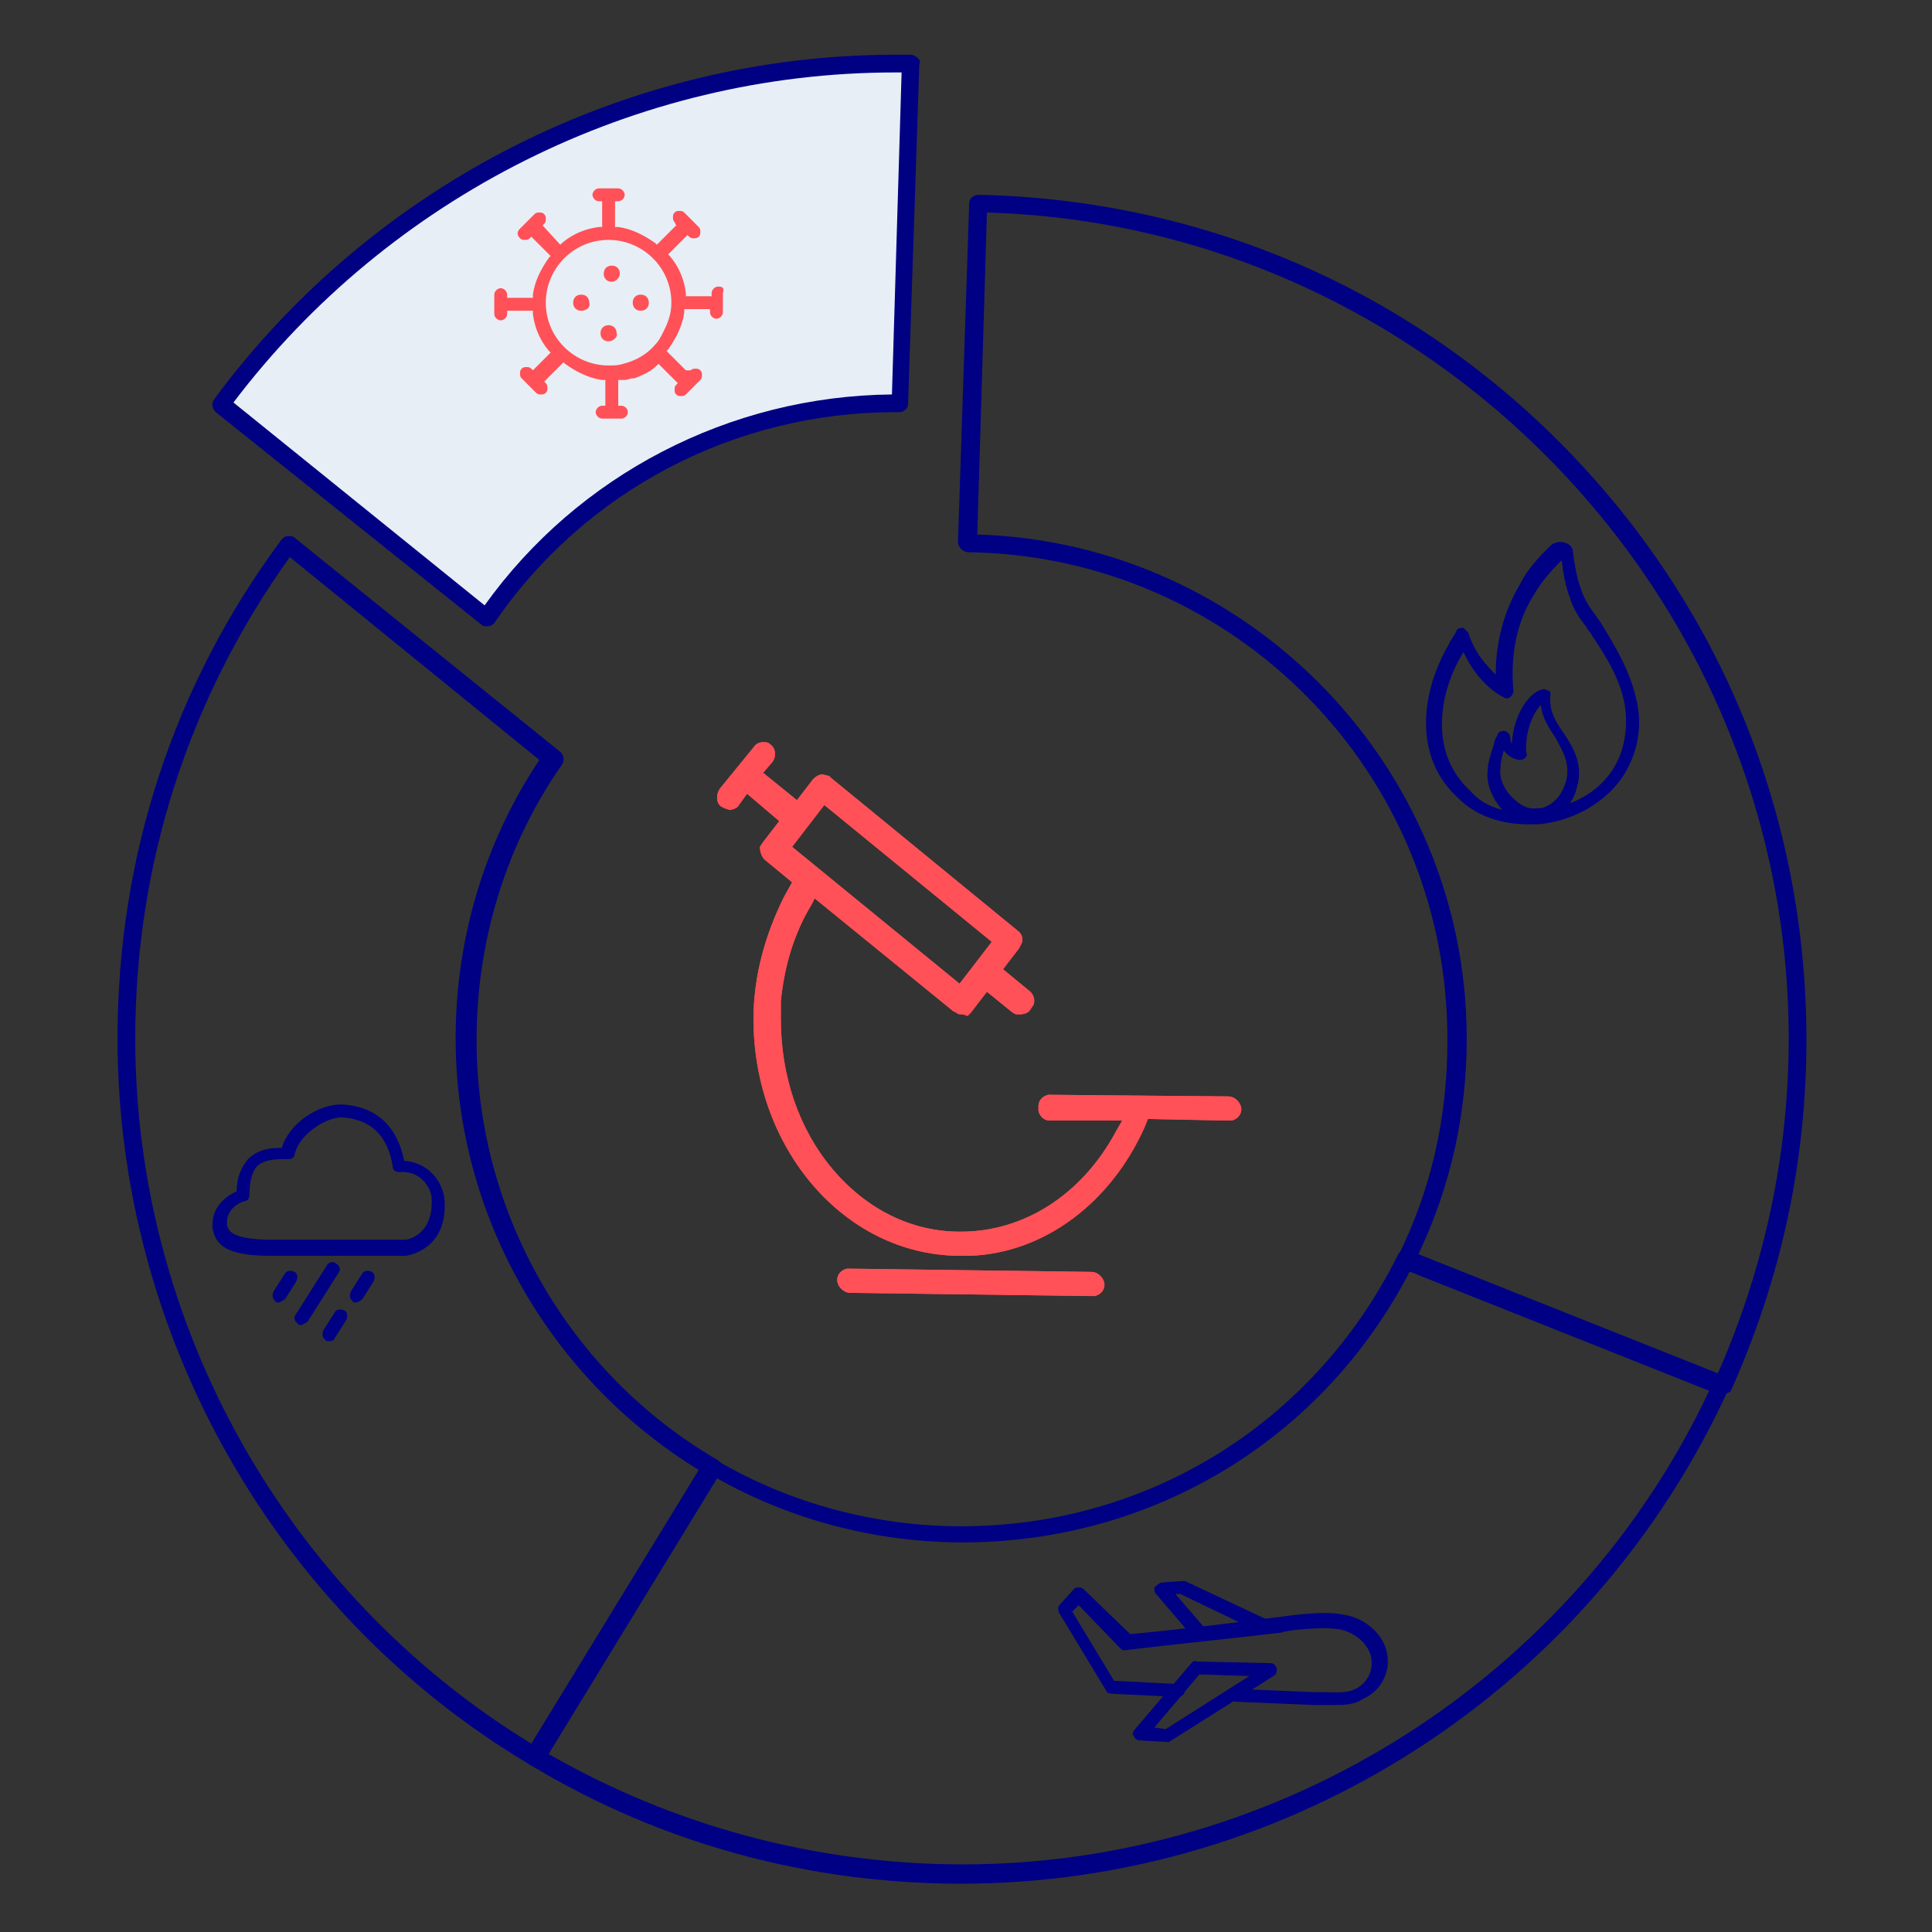 <?xml version="1.0" encoding="utf-8"?>
<!-- Generator: Adobe Illustrator 26.5.0, SVG Export Plug-In . SVG Version: 6.00 Build 0)  -->
<svg version="1.1" id="Layer_1" xmlns="http://www.w3.org/2000/svg" xmlns:xlink="http://www.w3.org/1999/xlink" x="0px" y="0px"
	 viewBox="0 0 120 120" enable-background="new 0 0 120 120" xml:space="preserve">
<rect x="0" y="0" width="120" height="120" fill="#333333" stroke="none"/>
<g>
	<path fill="#E7EEF6" d="M56.6,4l-0.7,21.1h-0.3c-10.5,0-19.8,5.3-25.4,13.3L13.8,25.1C23.2,12.3,38.4,4,55.6,4
		C55.9,4,56.2,4,56.6,4z"/>
	<path fill="#000083" d="M30.2,38.9c-0.1,0-0.2,0-0.3-0.1L13.4,25.6c-0.2-0.2-0.3-0.5-0.1-0.8C23.2,11.4,39,3.4,55.6,3.4
		c0.3,0,0.7,0,1,0c0.1,0,0.3,0.1,0.4,0.2c0.1,0.1,0.2,0.2,0.1,0.4l-0.7,21.1c0,0.3-0.3,0.5-0.5,0.5h-0.3c-10,0-19.3,4.9-24.9,13.1
		C30.6,38.8,30.5,38.9,30.2,38.9C30.3,38.9,30.3,38.9,30.2,38.9z M14.5,25l15.6,12.6c5.8-8.1,15.2-13,25.3-13.1l0.6-20
		c-0.1,0-0.3,0-0.4,0C39.5,4.5,24.2,12.2,14.5,25z"/>
</g>
<rect fill-rule="evenodd" clip-rule="evenodd" fill="none" width="120" height="120"/>
<g>
	<g>
		<g id="Fill-137_00000140000099057513711510000011174242214689652614_">
			<path fill-rule="evenodd" clip-rule="evenodd" fill="#FF5157" d="M38,17.5c-0.3,0-0.5-0.2-0.5-0.5c0-0.3,0.2-0.5,0.5-0.5
				c0.3,0,0.5,0.2,0.5,0.5C38.5,17.2,38.3,17.5,38,17.5"/>
		</g>
		<g id="Fill-139_00000164508197389641722190000009423633282322781324_">
			<path fill-rule="evenodd" clip-rule="evenodd" fill="#FF5157" d="M36.1,19.3c-0.3,0-0.5-0.2-0.5-0.5c0-0.3,0.2-0.5,0.5-0.5
				c0.3,0,0.5,0.2,0.5,0.5C36.7,19.1,36.4,19.3,36.1,19.3"/>
		</g>
		<g>
			<path fill-rule="evenodd" clip-rule="evenodd" fill="#FF5157" d="M44.6,17.8c-0.2,0-0.4,0.2-0.4,0.4v0.2l-1.6,0l0-0.2
				c-0.1-0.8-0.4-1.6-1-2.3l-0.1-0.1l1.2-1.2l0.1,0.1c0.1,0.1,0.2,0.1,0.3,0.1s0.2,0,0.3-0.1c0.1-0.1,0.1-0.2,0.1-0.3
				c0-0.1,0-0.2-0.1-0.3l-0.9-0.9c-0.1-0.1-0.2-0.1-0.3-0.1c-0.1,0-0.2,0-0.3,0.1c-0.1,0.1-0.1,0.2-0.1,0.3c0,0.1,0,0.2,0.1,0.3
				L42,14l-1.2,1.2l-0.1-0.1c-0.7-0.5-1.5-0.9-2.3-1l-0.2,0v-1.6l0.2,0c0.2,0,0.4-0.2,0.4-0.4c0-0.2-0.2-0.4-0.4-0.4h-1.2
				c-0.2,0-0.4,0.2-0.4,0.4c0,0.2,0.2,0.4,0.4,0.4h0.2l0,1.6l-0.2,0c-0.8,0.1-1.6,0.4-2.3,1l-0.1,0.1L33.7,14l0.1-0.1
				c0.1-0.1,0.1-0.2,0.1-0.3c0-0.1,0-0.2-0.1-0.3c-0.1-0.1-0.2-0.1-0.3-0.1c-0.1,0-0.2,0-0.3,0.1l-0.9,0.9c-0.2,0.2-0.2,0.4,0,0.6
				c0.1,0.1,0.2,0.1,0.3,0.1c0.1,0,0.2,0,0.3-0.1l0.1-0.1l1.2,1.2l-0.1,0.1c-0.5,0.7-0.9,1.5-1,2.3l0,0.2l-1.6,0v-0.2
				c0-0.2-0.2-0.4-0.4-0.4c-0.2,0-0.4,0.2-0.4,0.4v1.2c0,0.2,0.2,0.4,0.4,0.4c0.2,0,0.4-0.2,0.4-0.4l0-0.2h1.6l0,0.2
				c0.1,0.8,0.4,1.6,1,2.3l0.1,0.1L33.1,23l-0.1-0.1c-0.1-0.1-0.2-0.1-0.3-0.1c-0.1,0-0.2,0-0.3,0.1c-0.1,0.1-0.1,0.2-0.1,0.3
				c0,0.1,0,0.2,0.1,0.3l0.9,0.9c0.1,0.1,0.2,0.1,0.3,0.1c0.1,0,0.2,0,0.3-0.1c0.1-0.1,0.1-0.2,0.1-0.3c0-0.1,0-0.2-0.1-0.3
				l-0.1-0.1l1.2-1.2l0.1,0.1c0.7,0.5,1.5,0.9,2.3,1l0.2,0l0,1.6h-0.2c-0.2,0-0.4,0.2-0.4,0.4c0,0.2,0.2,0.4,0.4,0.4h1.2
				c0.2,0,0.4-0.2,0.4-0.4c0-0.2-0.2-0.4-0.4-0.4l-0.2,0v-1.6l0.2,0c0.1,0,0.2,0,0.2,0c0,0,0,0,0,0c0,0,0,0,0,0
				c0.2,0,0.3-0.1,0.5-0.1c0,0,0.1,0,0.1,0c0.5-0.2,1-0.4,1.4-0.8l0.1-0.1l0.2,0.2l1,1l-0.1,0.1c-0.1,0.1-0.1,0.2-0.1,0.3
				s0,0.2,0.1,0.3c0.1,0.1,0.2,0.1,0.3,0.1c0.1,0,0.2,0,0.3-0.1l0.9-0.9c0.1-0.1,0.1-0.2,0.1-0.3c0-0.1,0-0.2-0.1-0.3
				c-0.1-0.1-0.2-0.1-0.3-0.1c-0.1,0-0.2,0-0.3,0.1L42.6,23l-0.4-0.4c0,0,0,0,0,0l-0.8-0.8l0.1-0.1c0.5-0.7,0.9-1.5,1-2.3l0-0.2h1.6
				l0,0.2c0,0.2,0.2,0.4,0.4,0.4c0.2,0,0.4-0.2,0.4-0.4v-1.2C45,17.9,44.9,17.8,44.6,17.8z M37.8,22.7c-2.1,0-3.9-1.7-3.9-3.9
				c0-2.1,1.7-3.9,3.9-3.9c2.1,0,3.9,1.7,3.9,3.9c0,0.5-0.1,0.9-0.3,1.4c0,0,0,0,0,0c-0.2,0.4-0.4,0.9-0.7,1.2c0,0,0,0,0,0
				c-0.5,0.6-1.2,1-2,1.2c0,0,0,0,0,0C38.4,22.7,38.1,22.7,37.8,22.7z"/>
			<path fill-rule="evenodd" clip-rule="evenodd" fill="#FF5157" d="M39.8,19.3c0.3,0,0.5-0.2,0.5-0.5c0-0.3-0.2-0.5-0.5-0.5
				c-0.3,0-0.5,0.2-0.5,0.5C39.3,19.1,39.5,19.3,39.8,19.3z"/>
		</g>
		<g id="Fill-143_00000078767037261707600150000017507735133191822249_">
			<path fill-rule="evenodd" clip-rule="evenodd" fill="#FF5157" d="M37.8,21.2c-0.3,0-0.5-0.2-0.5-0.5c0-0.3,0.2-0.5,0.5-0.5
				c0.3,0,0.5,0.2,0.5,0.5C38.4,20.9,38.1,21.2,37.8,21.2"/>
		</g>
	</g>
	<g>
		<g>
			<g>
				<path fill-rule="evenodd" clip-rule="evenodd" fill="#FF5157" d="M76.2,68.5l-11-0.1l-0.1,0l-0.1,0c-0.2,0.1-0.3,0.2-0.3,0.3
					l0,0.1l0,0.1c0,0.2,0.2,0.3,0.4,0.3l5.1,0.1l-0.7,1.3c-2.1,4-6,6.4-10.1,6.4c-6.4-0.1-11.6-6.2-11.5-13.6l0-0.5l0-0.5
					c0.2-2.2,0.8-4.3,1.9-6.2l0.5-0.8l8.9,7.3l0.1,0l0.1,0c0,0,0.1,0,0.1,0l0,0l0.1,0l0,0l0.1,0c0,0,0.1-0.1,0.1-0.1l1.3-1.6
					l1.9,1.6l0.1,0.1l0,0c0,0,0.1,0,0.1,0c0.1,0,0.2,0,0.3-0.1l0.1-0.1l0-0.1c0.1-0.2,0-0.3-0.1-0.4l-2-1.6l1.2-1.6l0.1-0.1l0-0.1
					c0.1-0.2,0-0.3-0.1-0.5l-11.5-9.5l-0.1-0.1l0,0l-0.1,0c0,0-0.1,0-0.1,0c-0.1,0-0.2,0-0.3,0.1l-1.3,1.6l-2.7-2.2l0.8-1l0-0.1l0,0
					c0-0.2,0-0.3-0.2-0.4c-0.1,0-0.1-0.1-0.2-0.1c-0.1,0-0.2,0-0.2,0.1L45,49.3L45,49.3l0,0.1c-0.1,0.2,0,0.3,0.1,0.4l0.1,0.1l0,0
					l0.1,0c0,0,0.1,0,0.1,0c0.1,0,0.2,0,0.3-0.1l0.9-1.1l2.7,2.2l-1.2,1.6l-0.1,0.1l0,0l0,0.1c0,0.2,0,0.3,0.1,0.4l2,1.7l-0.4,0.7
					l-0.3,0.5c-1.2,2.2-1.9,4.8-1.9,7.4c-0.1,7.8,5.4,14.3,12.3,14.3l0.4,0l0.4,0c4.4-0.3,8.4-3.3,10.4-7.8l0.3-0.6l5.2,0.1l0.1,0
					l0.1,0c0.2-0.1,0.3-0.2,0.3-0.4C76.6,68.6,76.4,68.5,76.2,68.5z M48.6,52.7l1.3-1.6l1.3-1.6l11,9l-1.3,1.6l-1.3,1.6L48.6,52.7z
					 M67.7,79.3l-14.8-0.2l-0.1,0l-0.1,0c-0.2,0.1-0.3,0.2-0.3,0.4c0,0.2,0.2,0.4,0.4,0.4l14.9,0.2l0.1,0l0.1,0
					c0.2-0.1,0.3-0.2,0.3-0.4C68.1,79.5,67.9,79.3,67.7,79.3z"/>
				<path fill="#FF5157" d="M67.7,80.5l-14.9-0.2c-0.4,0-0.8-0.4-0.8-0.8c0-0.3,0.2-0.6,0.6-0.7l0.3,0l14.9,0.2
					c0.4,0,0.8,0.4,0.8,0.8c0,0.3-0.2,0.6-0.6,0.7L67.7,80.5z M52.9,79.5L52.9,79.5l3.3,0L52.9,79.5z M59.5,78
					c-7.1-0.1-12.7-6.7-12.7-14.7c0-2.6,0.7-5.2,1.9-7.6l0.5-0.9l-1.7-1.4c-0.2-0.2-0.3-0.5-0.3-0.8l0.2-0.3l1-1.3l-2-1.7L45.9,50
					c-0.1,0.2-0.4,0.3-0.6,0.3l-0.3-0.1l-0.2-0.1c-0.3-0.2-0.3-0.6-0.2-0.9l0.1-0.2l2.2-2.7c0.2-0.2,0.4-0.2,0.5-0.2
					c0.2,0,0.3,0,0.4,0.1c0.3,0.2,0.4,0.5,0.3,0.9L48,47.3L47.4,48l2.1,1.7l1-1.3c0.2-0.2,0.4-0.3,0.6-0.3l0.4,0.1l0.1,0.1l11.6,9.5
					c0.3,0.2,0.4,0.6,0.2,0.9l-0.1,0.2l-1,1.3l1.7,1.4c0.2,0.2,0.3,0.5,0.2,0.8L64,62.7c-0.1,0.2-0.4,0.3-0.6,0.3
					c-0.1,0-0.2,0-0.3,0l-0.2-0.1l-1.6-1.3l-1,1.3c-0.1,0.1-0.1,0.1-0.2,0.2L59.8,63l-0.1,0c-0.1,0-0.2,0-0.3-0.1l-0.2-0.1l-8.6-7
					l-0.2,0.4c-1.1,1.8-1.7,3.9-1.9,6l0,1.1c0,3.5,1.1,6.8,3.2,9.3c2.1,2.5,4.9,3.9,7.9,3.9c0,0,0.1,0,0.1,0c3.9,0,7.5-2.3,9.6-6.2
					l0.4-0.7l-4.5,0c-0.3,0-0.6-0.2-0.7-0.6l0-0.3c0-0.3,0.2-0.6,0.6-0.7l0.2,0l11,0.1c0.4,0,0.8,0.4,0.8,0.8c0,0.3-0.2,0.6-0.6,0.7
					l-0.3,0l-4.9-0.1L71.1,70c-2.1,4.7-6.2,7.8-10.8,8L59.5,78z M65.2,68.7L65.2,68.7l1.1,0L65.2,68.7z M63.3,62.1L63.3,62.1
					L63.3,62.1L63.3,62.1z M49.2,52.6l10.4,8.5l2-2.6L51.2,50L49.2,52.6z M45.6,49.2l-0.3,0.4l0,0L45.6,49.2z"/>
			</g>
			<g>
				<path fill="#FF5157" d="M76.2,68.5l-11-0.1l-0.1,0l-0.1,0c-0.2,0.1-0.3,0.2-0.3,0.3l0,0.1l0,0.1c0,0.2,0.2,0.3,0.4,0.3l5.1,0.1
					l-0.7,1.3c-2.1,4-6,6.4-10.1,6.4c-6.4-0.1-11.6-6.2-11.5-13.6l0-0.5l0-0.5c0.2-2.2,0.8-4.3,1.9-6.2l0.5-0.8l8.9,7.3l0.1,0l0.1,0
					c0,0,0.1,0,0.1,0l0,0l0.1,0l0,0l0.1,0c0,0,0.1-0.1,0.1-0.1l1.3-1.6l1.9,1.6l0.1,0.1l0,0c0,0,0.1,0,0.1,0c0.1,0,0.2,0,0.3-0.1
					l0.1-0.1l0-0.1c0.1-0.2,0-0.3-0.1-0.4l-2-1.6l1.2-1.6l0.1-0.1l0-0.1c0.1-0.2,0-0.3-0.1-0.5l-11.5-9.5l-0.1-0.1l0,0l-0.1,0
					c0,0-0.1,0-0.1,0c-0.1,0-0.2,0-0.3,0.1l-1.3,1.6l-2.7-2.2l0.8-1l0-0.1l0,0c0-0.2,0-0.3-0.2-0.4c-0.1,0-0.1-0.1-0.2-0.1
					c-0.1,0-0.2,0-0.2,0.1L45,49.3L45,49.3l0,0.1c-0.1,0.2,0,0.3,0.1,0.4l0.1,0.1l0,0l0.1,0c0,0,0.1,0,0.1,0c0.1,0,0.2,0,0.3-0.1
					l0.9-1.1l2.7,2.2l-1.2,1.6l-0.1,0.1l0,0l0,0.1c0,0.2,0,0.3,0.1,0.4l2,1.7l-0.4,0.7l-0.3,0.5c-1.2,2.2-1.9,4.8-1.9,7.4
					c-0.1,7.8,5.4,14.3,12.3,14.3l0.4,0l0.4,0c4.4-0.3,8.4-3.3,10.4-7.8l0.3-0.6l5.2,0.1l0.1,0l0.1,0c0.2-0.1,0.3-0.2,0.3-0.4
					C76.6,68.6,76.4,68.5,76.2,68.5z M48.6,52.7l1.3-1.6l1.3-1.6l11,9l-1.3,1.6l-1.3,1.6L48.6,52.7z M67.7,79.3l-14.8-0.2l-0.1,0
					l-0.1,0c-0.2,0.1-0.3,0.2-0.3,0.4c0,0.2,0.2,0.4,0.4,0.4l14.9,0.2l0.1,0l0.1,0c0.2-0.1,0.3-0.2,0.3-0.4
					C68.1,79.5,67.9,79.3,67.7,79.3z"/>
				<path fill="#FF5157" d="M67.7,80.5l-14.9-0.2c-0.4,0-0.8-0.4-0.8-0.8c0-0.3,0.2-0.6,0.6-0.7l0.3,0l14.9,0.2
					c0.4,0,0.8,0.4,0.8,0.8c0,0.3-0.2,0.6-0.6,0.7L67.7,80.5z M52.9,79.5L52.9,79.5l3.3,0L52.9,79.5z M59.5,78
					c-7.1-0.1-12.7-6.7-12.7-14.7c0-2.6,0.7-5.2,1.9-7.6l0.5-0.9l-1.7-1.4c-0.2-0.2-0.3-0.5-0.3-0.8l0.2-0.3l1-1.3l-2-1.7L45.9,50
					c-0.1,0.2-0.4,0.3-0.6,0.3l-0.3-0.1l-0.2-0.1c-0.3-0.2-0.3-0.6-0.2-0.9l0.1-0.2l2.2-2.7c0.2-0.2,0.4-0.2,0.5-0.2
					c0.2,0,0.3,0,0.4,0.1c0.3,0.2,0.4,0.5,0.3,0.9L48,47.3L47.4,48l2.1,1.7l1-1.3c0.2-0.2,0.4-0.3,0.6-0.3l0.4,0.1l0.1,0.1l11.6,9.5
					c0.3,0.2,0.4,0.6,0.2,0.9l-0.1,0.2l-1,1.3l1.7,1.4c0.2,0.2,0.3,0.5,0.2,0.8L64,62.7c-0.1,0.2-0.4,0.3-0.6,0.3
					c-0.1,0-0.2,0-0.3,0l-0.2-0.1l-1.6-1.3l-1,1.3c-0.1,0.1-0.1,0.1-0.2,0.2L59.8,63l-0.1,0c-0.1,0-0.2,0-0.3-0.1l-0.2-0.1l-8.6-7
					l-0.2,0.4c-1.1,1.8-1.7,3.9-1.9,6l0,1.1c0,3.5,1.1,6.8,3.2,9.3c2.1,2.5,4.9,3.9,7.9,3.9c0,0,0.1,0,0.1,0c3.9,0,7.5-2.3,9.6-6.2
					l0.4-0.7l-4.5,0c-0.3,0-0.6-0.2-0.7-0.6l0-0.3c0-0.3,0.2-0.6,0.6-0.7l0.2,0l11,0.1c0.4,0,0.8,0.4,0.8,0.8c0,0.3-0.2,0.6-0.6,0.7
					l-0.3,0l-4.9-0.1L71.1,70c-2.1,4.7-6.2,7.8-10.8,8L59.5,78z M65.2,68.7L65.2,68.7l1.1,0L65.2,68.7z M63.3,62.1L63.3,62.1
					L63.3,62.1L63.3,62.1z M49.2,52.6l10.4,8.5l2-2.6L51.2,50L49.2,52.6z M45.6,49.2l-0.3,0.4l0,0L45.6,49.2z"/>
			</g>
		</g>
	</g>
</g>
<g>
	<path fill="#000084" d="M101.6,43.3c-0.4-1.7-1.3-3.2-2.1-4.5c-0.1-0.2-0.3-0.4-0.4-0.6c-0.4-0.5-0.7-1-0.9-1.6
		c-0.3-0.8-0.4-1.6-0.5-2.3c0-0.3-0.2-0.5-0.5-0.6c-0.3-0.1-0.6,0-0.8,0.1c-0.2,0.2-0.3,0.3-0.4,0.4c-0.6,0.6-1.2,1.3-1.6,2.1
		c-1,1.7-1.5,3.6-1.5,5.6c-0.5-0.5-1.3-1.3-1.7-2.6c-0.1-0.1-0.2-0.2-0.3-0.3c-0.1,0-0.3,0-0.4,0.1C90.4,39.4,90,39.9,90,40
		c-1.6,2.7-2.4,6.9,0.6,9.6c1.1,1.1,2.7,1.6,4.3,1.6c0.2,0,0.4,0,0.6,0c2.5-0.2,4.8-1.7,5.7-3.7C101.8,46.3,102,44.8,101.6,43.3z
		 M97.3,48.4c-0.2,0.8-0.7,1.6-1.6,1.8c-0.1,0-0.2,0-0.2,0c-0.6,0.1-1.1-0.2-1.6-0.7c-0.5-0.5-0.8-1.2-0.7-1.8
		c0-0.4,0.1-0.7,0.2-1.1c0.2,0.3,0.5,0.5,0.9,0.6c0.1,0,0.3,0,0.4-0.1c0.1-0.1,0.2-0.2,0.1-0.3c-0.1-1.3,0.4-2.5,0.9-3
		c0.1,0.8,0.5,1.4,0.9,2C97.1,46.7,97.5,47.4,97.3,48.4z M100.5,47.2C100.5,47.2,100.5,47.2,100.5,47.2c-0.6,1.3-1.7,2.2-3,2.7
		c0.3-0.4,0.4-0.8,0.5-1.2c0.3-1.3-0.3-2.3-0.9-3.2c-0.5-0.7-0.9-1.4-0.8-2.3c0-0.1,0-0.3-0.1-0.3s-0.2-0.1-0.3-0.1
		c-0.9,0.1-1.9,1.6-2,3.4c-0.1-0.2-0.1-0.4-0.1-0.4c0-0.2-0.2-0.4-0.4-0.4c-0.2,0-0.4,0.1-0.4,0.3l0,0c-0.1,0.1-0.2,0.4-0.2,0.5
		c-0.2,0.6-0.4,1.2-0.4,1.7c-0.1,0.8,0.3,1.7,0.9,2.4c-0.8-0.2-1.5-0.6-2-1.2c-2.6-2.4-1.9-6.2-0.4-8.6c0,0,0,0,0,0
		c0.9,2,2.4,2.8,2.5,2.8c0.1,0.1,0.3,0.1,0.4,0c0.1-0.1,0.2-0.2,0.2-0.4c-0.2-2.2,0.2-4.3,1.3-6c0.4-0.7,1-1.4,1.5-1.9
		c0,0,0.1-0.1,0.2-0.2c0.1,0.8,0.2,1.5,0.5,2.3c0.2,0.7,0.6,1.3,1,1.8c0.1,0.2,0.3,0.4,0.4,0.6c0.8,1.2,1.7,2.6,2,4.2
		C101.1,44.8,101,46.1,100.5,47.2z"/>
	<g>
		<path fill="#000084" d="M16.8,78c-2.8,0-3.4-0.7-3.6-1.7c-0.1-1.3,0.8-2,1.5-2.3c0-0.9,0.3-1.5,0.7-2c0.7-0.7,1.6-0.7,2.1-0.7
			c0.5-1.6,2.3-2.7,3.7-2.7c2.2,0.1,3.5,1.4,3.9,3.5c1.4,0.1,2.3,1.1,2.5,2.3c0.3,3.3-2.4,3.6-2.4,3.6L16.8,78z M15.2,74.6
			L15.2,74.6c0,0-1.2,0.3-1.1,1.5c0.1,0.3,0.2,0.9,2.8,0.9h8.3c0.1,0,1.8-0.3,1.6-2.7c-0.1-0.6-0.7-1.6-2-1.5
			c-0.2,0-0.4-0.1-0.4-0.3c-0.3-2-1.4-3-3.2-3.1c-0.9,0-2.6,1-2.9,2.3c0,0.2-0.2,0.3-0.4,0.3c-0.1,0-0.2,0-0.3,0
			c-0.4,0-1.1,0-1.6,0.4c-0.3,0.3-0.5,0.9-0.5,1.7C15.5,74.4,15.4,74.6,15.2,74.6z"/>
		<g>
			<path fill="#000084" d="M17.3,80.9c-0.1,0-0.2,0-0.2-0.1c-0.2-0.1-0.2-0.4-0.1-0.6l0.7-1.1c0.1-0.2,0.4-0.2,0.6-0.1
				c0.2,0.1,0.2,0.4,0.1,0.6l-0.7,1.1C17.5,80.8,17.4,80.9,17.3,80.9z"/>
			<path fill="#000084" d="M18.7,82.3c-0.1,0-0.2,0-0.2-0.1c-0.2-0.1-0.3-0.4-0.1-0.6l1.9-3c0.1-0.2,0.4-0.3,0.6-0.1
				c0.2,0.1,0.3,0.4,0.1,0.6l-1.9,3C18.9,82.2,18.8,82.3,18.7,82.3z"/>
			<path fill="#000084" d="M20.4,83.3c-0.1,0-0.2,0-0.2-0.1c-0.2-0.1-0.2-0.4-0.1-0.6l0.7-1.1c0.1-0.2,0.4-0.2,0.6-0.1
				c0.2,0.1,0.2,0.4,0.1,0.6l-0.7,1.1C20.7,83.3,20.6,83.3,20.4,83.3z"/>
			<path fill="#000084" d="M22.1,80.9c-0.1,0-0.2,0-0.2-0.1c-0.2-0.1-0.2-0.4-0.1-0.6l0.7-1.1c0.1-0.2,0.4-0.2,0.6-0.1
				c0.2,0.1,0.2,0.4,0.1,0.6l-0.7,1.1C22.4,80.8,22.2,80.9,22.1,80.9z"/>
		</g>
	</g>
	<g>
		<path fill="#000084" d="M82.9,105.9c-0.2,0-0.5,0-0.7,0c-0.2,0-0.4,0-0.6,0l-4.8-0.2c-0.2,0-0.4-0.2-0.4-0.4s0.2-0.4,0.4-0.4
			l4.8,0.2c0.2,0,0.4,0,0.6,0c0.7,0,1.4,0.1,2-0.2c0.6-0.3,1-0.9,1-1.6c0-1.1-1-1.9-2-2.1c-1.2-0.2-3.5,0.1-3.6,0.2
			c-3.3,0.4-6.5,0.7-9.7,1.1c-0.1,0-0.2,0-0.3-0.1L67,99.7l-0.4,0.4l2.6,4.3l4,0.2c0.2,0,0.4,0.2,0.4,0.4c0,0.2-0.2,0.4-0.4,0.4
			l-4.2-0.2c-0.1,0-0.3-0.1-0.3-0.2l-2.9-4.8c-0.1-0.2-0.1-0.4,0-0.5l0.9-1c0.1-0.1,0.2-0.1,0.3-0.1c0.1,0,0.2,0,0.3,0.1l2.9,2.8
			c3.2-0.3,6.4-0.7,9.5-1.1c0.1,0,2.5-0.4,3.8-0.1c1.3,0.2,2.7,1.3,2.7,2.9c0,1-0.6,1.9-1.5,2.3C84.1,105.9,83.5,105.9,82.9,105.9z"
			/>
		<path fill="#000084" d="M72.5,108.2C72.5,108.2,72.5,108.2,72.5,108.2l-1.7-0.1c-0.2,0-0.3-0.1-0.4-0.3c-0.1-0.1,0-0.3,0.1-0.4
			l3.5-4.1c0.1-0.1,0.2-0.2,0.3-0.1l4.6,0.1c0.2,0,0.3,0.1,0.4,0.3c0,0.2,0,0.4-0.2,0.5l-6.5,4.1C72.7,108.2,72.6,108.2,72.5,108.2z
			 M71.7,107.3l0.7,0.1l5.2-3.3l-3.1-0.1L71.7,107.3z"/>
		<path fill="#000084" d="M74.5,101.9c-0.1,0-0.2,0-0.3-0.1L71.8,99c-0.1-0.1-0.1-0.3-0.1-0.4c0.1-0.1,0.2-0.2,0.4-0.3l1.3-0.1
			c0.1,0,0.1,0,0.2,0l5.1,2.4c0.2,0.1,0.3,0.4,0.2,0.6c-0.1,0.2-0.3,0.3-0.6,0.2l-5-2.4L73,99l1.9,2.2c0.2,0.2,0.1,0.4,0,0.6
			C74.7,101.9,74.6,101.9,74.5,101.9z"/>
	</g>
	<path fill="#000084" d="M33.2,109.7c-0.1,0-0.2,0-0.3-0.1C17.1,100.2,7.3,82.9,7.3,64.5c0-11.3,3.5-22,10.2-31
		c0.1-0.1,0.2-0.2,0.4-0.2c0.2,0,0.3,0,0.4,0.1l16.5,13.3c0.2,0.2,0.3,0.5,0.1,0.8c-3.5,5-5.3,11-5.3,17.1c0,10.7,5.7,20.7,15,26.1
		c0.1,0.1,0.2,0.2,0.3,0.3c0,0.1,0,0.3-0.1,0.4l-11,18C33.6,109.6,33.4,109.7,33.2,109.7z M18,34.6c-6.3,8.8-9.6,19.1-9.6,29.9
		c0,17.8,9.4,34.5,24.6,43.8l10.4-17c-9.3-5.7-15.1-15.9-15.1-26.8c0-6.2,1.8-12.2,5.2-17.3L18,34.6z"/>
	<g>
		<path fill="#000084" d="M106.9,86.6c-0.1,0-0.1,0-0.2,0l-19.6-7.8c-0.1-0.1-0.3-0.2-0.3-0.3c-0.1-0.1,0-0.3,0-0.4
			c2.1-4.2,3.1-8.7,3.1-13.4C90,48,76.6,34.5,60.1,34.3c-0.1,0-0.3-0.1-0.4-0.2c-0.1-0.1-0.2-0.3-0.2-0.4l0.7-21.1
			c0-0.3,0.3-0.5,0.6-0.5c13.8,0.3,26.7,5.8,36.4,15.7c9.7,9.9,15,22.9,15,36.8c0,7.6-1.6,14.9-4.7,21.8
			C107.4,86.5,107.2,86.6,106.9,86.6z M88.1,77.9l18.6,7.4c2.9-6.6,4.4-13.6,4.4-20.8c0-27.6-22.3-50.5-49.8-51.3l-0.6,20
			c16.8,0.5,30.4,14.4,30.4,31.3C91.1,69.2,90.1,73.7,88.1,77.9z"/>
	</g>
	<path fill="#000084" d="M59.7,117c-9.5,0-18.7-2.5-26.8-7.4c-0.1-0.1-0.2-0.2-0.3-0.3s0-0.3,0.1-0.4l11-18c0.2-0.3,0.5-0.3,0.8-0.2
		c4.6,2.7,9.9,4.1,15.2,4.1c11.6,0,21.9-6.4,27.1-16.8c0.1-0.3,0.4-0.4,0.7-0.3l19.6,7.8c0.1,0.1,0.3,0.2,0.3,0.3
		c0.1,0.1,0.1,0.3,0,0.4C98.9,104.9,80.2,117,59.7,117z M34,108.9c7.8,4.5,16.7,6.9,25.8,6.9c19.8,0,38-11.6,46.4-29.5l-18.6-7.4
		c-5.4,10.5-16,16.9-27.8,16.9c-5.4,0-10.7-1.4-15.3-4L34,108.9z"/>
</g>
</svg>
